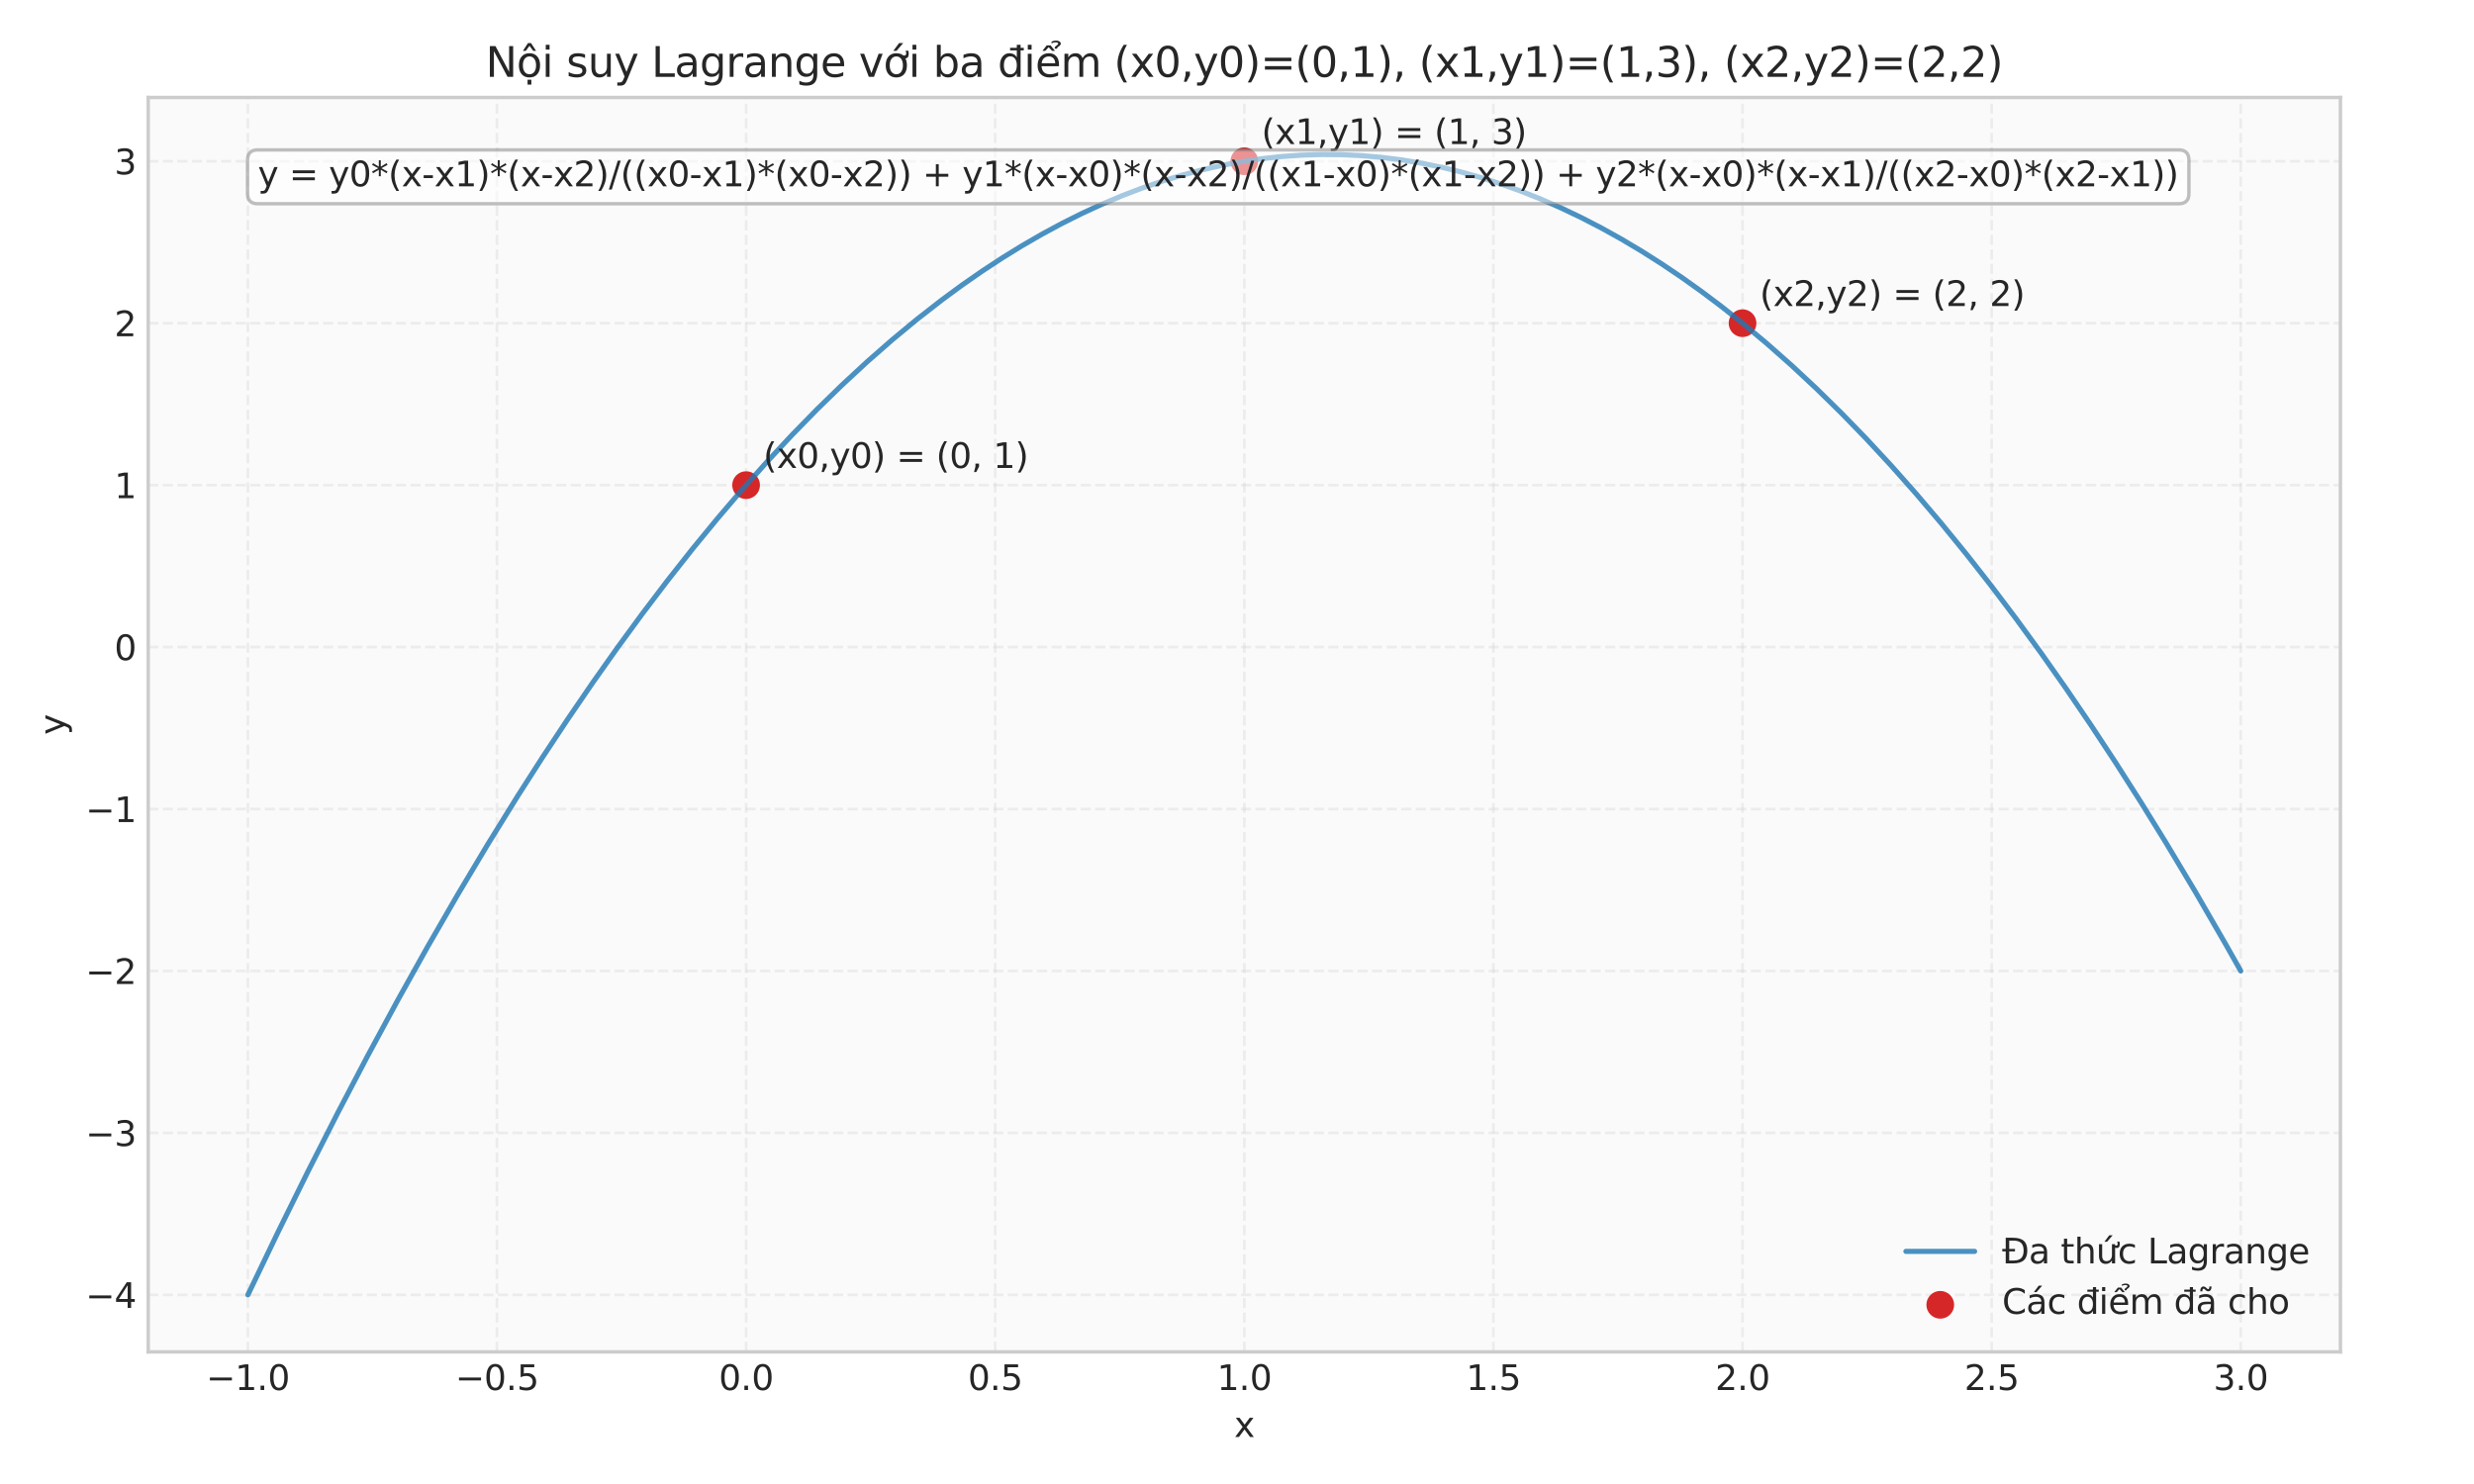 <?xml version="1.0" encoding="utf-8" standalone="no"?>
<!DOCTYPE svg PUBLIC "-//W3C//DTD SVG 1.1//EN"
  "http://www.w3.org/Graphics/SVG/1.1/DTD/svg11.dtd">
<svg xmlns:xlink="http://www.w3.org/1999/xlink" width="720pt" height="432pt" viewBox="0 0 720 432" xmlns="http://www.w3.org/2000/svg" version="1.1">
 <defs>
  <style type="text/css">*{stroke-linejoin: round; stroke-linecap: butt}</style>
 </defs>
 <g id="figure_1">
  <g id="patch_1">
   <path d="M 0 432 
L 720 432 
L 720 0 
L 0 0 
z
" style="fill: #ffffff"/>
  </g>
  <g id="axes_1">
   <g id="patch_2">
    <path d="M 43.14 393.54 
L 681.12 393.54 
L 681.12 28.376 
L 43.14 28.376 
z
" style="fill: #fafafa"/>
   </g>
   <g id="matplotlib.axis_1">
    <g id="xtick_1">
     <g id="line2d_1">
      <path d="M 72.139 393.54 
L 72.139 28.376 
" clip-path="url(#pfdfc0a6f27)" style="fill: none; stroke-dasharray: 2.96,1.28; stroke-dashoffset: 0; stroke: #cccccc; stroke-opacity: 0.3; stroke-width: 0.8"/>
     </g>
     <g id="line2d_2"/>
     <g id="text_1">
      <!-- −1.0 -->
      <g style="fill: #262626" transform="translate(59.998 404.638) scale(0.1 -0.1)">
       <defs>
        <path id="DejaVuSans-2212" d="M 678 2272 
L 4684 2272 
L 4684 1741 
L 678 1741 
L 678 2272 
z
" transform="scale(0.016)"/>
        <path id="DejaVuSans-31" d="M 794 531 
L 1825 531 
L 1825 4091 
L 703 3866 
L 703 4441 
L 1819 4666 
L 2450 4666 
L 2450 531 
L 3481 531 
L 3481 0 
L 794 0 
L 794 531 
z
" transform="scale(0.016)"/>
        <path id="DejaVuSans-2e" d="M 684 794 
L 1344 794 
L 1344 0 
L 684 0 
L 684 794 
z
" transform="scale(0.016)"/>
        <path id="DejaVuSans-30" d="M 2034 4250 
Q 1547 4250 1301 3770 
Q 1056 3291 1056 2328 
Q 1056 1369 1301 889 
Q 1547 409 2034 409 
Q 2525 409 2770 889 
Q 3016 1369 3016 2328 
Q 3016 3291 2770 3770 
Q 2525 4250 2034 4250 
z
M 2034 4750 
Q 2819 4750 3233 4129 
Q 3647 3509 3647 2328 
Q 3647 1150 3233 529 
Q 2819 -91 2034 -91 
Q 1250 -91 836 529 
Q 422 1150 422 2328 
Q 422 3509 836 4129 
Q 1250 4750 2034 4750 
z
" transform="scale(0.016)"/>
       </defs>
       <use xlink:href="#DejaVuSans-2212"/>
       <use xlink:href="#DejaVuSans-31" transform="translate(83.789 0)"/>
       <use xlink:href="#DejaVuSans-2e" transform="translate(147.412 0)"/>
       <use xlink:href="#DejaVuSans-30" transform="translate(179.199 0)"/>
      </g>
     </g>
    </g>
    <g id="xtick_2">
     <g id="line2d_3">
      <path d="M 144.637 393.54 
L 144.637 28.376 
" clip-path="url(#pfdfc0a6f27)" style="fill: none; stroke-dasharray: 2.96,1.28; stroke-dashoffset: 0; stroke: #cccccc; stroke-opacity: 0.3; stroke-width: 0.8"/>
     </g>
     <g id="line2d_4"/>
     <g id="text_2">
      <!-- −0.5 -->
      <g style="fill: #262626" transform="translate(132.495 404.638) scale(0.1 -0.1)">
       <defs>
        <path id="DejaVuSans-35" d="M 691 4666 
L 3169 4666 
L 3169 4134 
L 1269 4134 
L 1269 2991 
Q 1406 3038 1543 3061 
Q 1681 3084 1819 3084 
Q 2600 3084 3056 2656 
Q 3513 2228 3513 1497 
Q 3513 744 3044 326 
Q 2575 -91 1722 -91 
Q 1428 -91 1123 -41 
Q 819 9 494 109 
L 494 744 
Q 775 591 1075 516 
Q 1375 441 1709 441 
Q 2250 441 2565 725 
Q 2881 1009 2881 1497 
Q 2881 1984 2565 2268 
Q 2250 2553 1709 2553 
Q 1456 2553 1204 2497 
Q 953 2441 691 2322 
L 691 4666 
z
" transform="scale(0.016)"/>
       </defs>
       <use xlink:href="#DejaVuSans-2212"/>
       <use xlink:href="#DejaVuSans-30" transform="translate(83.789 0)"/>
       <use xlink:href="#DejaVuSans-2e" transform="translate(147.412 0)"/>
       <use xlink:href="#DejaVuSans-35" transform="translate(179.199 0)"/>
      </g>
     </g>
    </g>
    <g id="xtick_3">
     <g id="line2d_5">
      <path d="M 217.135 393.54 
L 217.135 28.376 
" clip-path="url(#pfdfc0a6f27)" style="fill: none; stroke-dasharray: 2.96,1.28; stroke-dashoffset: 0; stroke: #cccccc; stroke-opacity: 0.3; stroke-width: 0.8"/>
     </g>
     <g id="line2d_6"/>
     <g id="text_3">
      <!-- 0.0 -->
      <g style="fill: #262626" transform="translate(209.183 404.638) scale(0.1 -0.1)">
       <use xlink:href="#DejaVuSans-30"/>
       <use xlink:href="#DejaVuSans-2e" transform="translate(63.623 0)"/>
       <use xlink:href="#DejaVuSans-30" transform="translate(95.41 0)"/>
      </g>
     </g>
    </g>
    <g id="xtick_4">
     <g id="line2d_7">
      <path d="M 289.632 393.54 
L 289.632 28.376 
" clip-path="url(#pfdfc0a6f27)" style="fill: none; stroke-dasharray: 2.96,1.28; stroke-dashoffset: 0; stroke: #cccccc; stroke-opacity: 0.3; stroke-width: 0.8"/>
     </g>
     <g id="line2d_8"/>
     <g id="text_4">
      <!-- 0.5 -->
      <g style="fill: #262626" transform="translate(281.681 404.638) scale(0.1 -0.1)">
       <use xlink:href="#DejaVuSans-30"/>
       <use xlink:href="#DejaVuSans-2e" transform="translate(63.623 0)"/>
       <use xlink:href="#DejaVuSans-35" transform="translate(95.41 0)"/>
      </g>
     </g>
    </g>
    <g id="xtick_5">
     <g id="line2d_9">
      <path d="M 362.13 393.54 
L 362.13 28.376 
" clip-path="url(#pfdfc0a6f27)" style="fill: none; stroke-dasharray: 2.96,1.28; stroke-dashoffset: 0; stroke: #cccccc; stroke-opacity: 0.3; stroke-width: 0.8"/>
     </g>
     <g id="line2d_10"/>
     <g id="text_5">
      <!-- 1.0 -->
      <g style="fill: #262626" transform="translate(354.178 404.638) scale(0.1 -0.1)">
       <use xlink:href="#DejaVuSans-31"/>
       <use xlink:href="#DejaVuSans-2e" transform="translate(63.623 0)"/>
       <use xlink:href="#DejaVuSans-30" transform="translate(95.41 0)"/>
      </g>
     </g>
    </g>
    <g id="xtick_6">
     <g id="line2d_11">
      <path d="M 434.628 393.54 
L 434.628 28.376 
" clip-path="url(#pfdfc0a6f27)" style="fill: none; stroke-dasharray: 2.96,1.28; stroke-dashoffset: 0; stroke: #cccccc; stroke-opacity: 0.3; stroke-width: 0.8"/>
     </g>
     <g id="line2d_12"/>
     <g id="text_6">
      <!-- 1.5 -->
      <g style="fill: #262626" transform="translate(426.676 404.638) scale(0.1 -0.1)">
       <use xlink:href="#DejaVuSans-31"/>
       <use xlink:href="#DejaVuSans-2e" transform="translate(63.623 0)"/>
       <use xlink:href="#DejaVuSans-35" transform="translate(95.41 0)"/>
      </g>
     </g>
    </g>
    <g id="xtick_7">
     <g id="line2d_13">
      <path d="M 507.125 393.54 
L 507.125 28.376 
" clip-path="url(#pfdfc0a6f27)" style="fill: none; stroke-dasharray: 2.96,1.28; stroke-dashoffset: 0; stroke: #cccccc; stroke-opacity: 0.3; stroke-width: 0.8"/>
     </g>
     <g id="line2d_14"/>
     <g id="text_7">
      <!-- 2.0 -->
      <g style="fill: #262626" transform="translate(499.174 404.638) scale(0.1 -0.1)">
       <defs>
        <path id="DejaVuSans-32" d="M 1228 531 
L 3431 531 
L 3431 0 
L 469 0 
L 469 531 
Q 828 903 1448 1529 
Q 2069 2156 2228 2338 
Q 2531 2678 2651 2914 
Q 2772 3150 2772 3378 
Q 2772 3750 2511 3984 
Q 2250 4219 1831 4219 
Q 1534 4219 1204 4116 
Q 875 4013 500 3803 
L 500 4441 
Q 881 4594 1212 4672 
Q 1544 4750 1819 4750 
Q 2544 4750 2975 4387 
Q 3406 4025 3406 3419 
Q 3406 3131 3298 2873 
Q 3191 2616 2906 2266 
Q 2828 2175 2409 1742 
Q 1991 1309 1228 531 
z
" transform="scale(0.016)"/>
       </defs>
       <use xlink:href="#DejaVuSans-32"/>
       <use xlink:href="#DejaVuSans-2e" transform="translate(63.623 0)"/>
       <use xlink:href="#DejaVuSans-30" transform="translate(95.41 0)"/>
      </g>
     </g>
    </g>
    <g id="xtick_8">
     <g id="line2d_15">
      <path d="M 579.623 393.54 
L 579.623 28.376 
" clip-path="url(#pfdfc0a6f27)" style="fill: none; stroke-dasharray: 2.96,1.28; stroke-dashoffset: 0; stroke: #cccccc; stroke-opacity: 0.3; stroke-width: 0.8"/>
     </g>
     <g id="line2d_16"/>
     <g id="text_8">
      <!-- 2.5 -->
      <g style="fill: #262626" transform="translate(571.672 404.638) scale(0.1 -0.1)">
       <use xlink:href="#DejaVuSans-32"/>
       <use xlink:href="#DejaVuSans-2e" transform="translate(63.623 0)"/>
       <use xlink:href="#DejaVuSans-35" transform="translate(95.41 0)"/>
      </g>
     </g>
    </g>
    <g id="xtick_9">
     <g id="line2d_17">
      <path d="M 652.121 393.54 
L 652.121 28.376 
" clip-path="url(#pfdfc0a6f27)" style="fill: none; stroke-dasharray: 2.96,1.28; stroke-dashoffset: 0; stroke: #cccccc; stroke-opacity: 0.3; stroke-width: 0.8"/>
     </g>
     <g id="line2d_18"/>
     <g id="text_9">
      <!-- 3.0 -->
      <g style="fill: #262626" transform="translate(644.169 404.638) scale(0.1 -0.1)">
       <defs>
        <path id="DejaVuSans-33" d="M 2597 2516 
Q 3050 2419 3304 2112 
Q 3559 1806 3559 1356 
Q 3559 666 3084 287 
Q 2609 -91 1734 -91 
Q 1441 -91 1130 -33 
Q 819 25 488 141 
L 488 750 
Q 750 597 1062 519 
Q 1375 441 1716 441 
Q 2309 441 2620 675 
Q 2931 909 2931 1356 
Q 2931 1769 2642 2001 
Q 2353 2234 1838 2234 
L 1294 2234 
L 1294 2753 
L 1863 2753 
Q 2328 2753 2575 2939 
Q 2822 3125 2822 3475 
Q 2822 3834 2567 4026 
Q 2313 4219 1838 4219 
Q 1578 4219 1281 4162 
Q 984 4106 628 3988 
L 628 4550 
Q 988 4650 1302 4700 
Q 1616 4750 1894 4750 
Q 2613 4750 3031 4423 
Q 3450 4097 3450 3541 
Q 3450 3153 3228 2886 
Q 3006 2619 2597 2516 
z
" transform="scale(0.016)"/>
       </defs>
       <use xlink:href="#DejaVuSans-33"/>
       <use xlink:href="#DejaVuSans-2e" transform="translate(63.623 0)"/>
       <use xlink:href="#DejaVuSans-30" transform="translate(95.41 0)"/>
      </g>
     </g>
    </g>
    <g id="text_10">
     <!-- x -->
     <g style="fill: #262626" transform="translate(359.171 418.317) scale(0.1 -0.1)">
      <defs>
       <path id="DejaVuSans-78" d="M 3513 3500 
L 2247 1797 
L 3578 0 
L 2900 0 
L 1881 1375 
L 863 0 
L 184 0 
L 1544 1831 
L 300 3500 
L 978 3500 
L 1906 2253 
L 2834 3500 
L 3513 3500 
z
" transform="scale(0.016)"/>
      </defs>
      <use xlink:href="#DejaVuSans-78"/>
     </g>
    </g>
   </g>
   <g id="matplotlib.axis_2">
    <g id="ytick_1">
     <g id="line2d_19">
      <path d="M 43.14 376.942 
L 681.12 376.942 
" clip-path="url(#pfdfc0a6f27)" style="fill: none; stroke-dasharray: 2.96,1.28; stroke-dashoffset: 0; stroke: #cccccc; stroke-opacity: 0.3; stroke-width: 0.8"/>
     </g>
     <g id="line2d_20"/>
     <g id="text_11">
      <!-- −4 -->
      <g style="fill: #262626" transform="translate(24.898 380.741) scale(0.1 -0.1)">
       <defs>
        <path id="DejaVuSans-34" d="M 2419 4116 
L 825 1625 
L 2419 1625 
L 2419 4116 
z
M 2253 4666 
L 3047 4666 
L 3047 1625 
L 3713 1625 
L 3713 1100 
L 3047 1100 
L 3047 0 
L 2419 0 
L 2419 1100 
L 313 1100 
L 313 1709 
L 2253 4666 
z
" transform="scale(0.016)"/>
       </defs>
       <use xlink:href="#DejaVuSans-2212"/>
       <use xlink:href="#DejaVuSans-34" transform="translate(83.789 0)"/>
      </g>
     </g>
    </g>
    <g id="ytick_2">
     <g id="line2d_21">
      <path d="M 43.14 329.798 
L 681.12 329.798 
" clip-path="url(#pfdfc0a6f27)" style="fill: none; stroke-dasharray: 2.96,1.28; stroke-dashoffset: 0; stroke: #cccccc; stroke-opacity: 0.3; stroke-width: 0.8"/>
     </g>
     <g id="line2d_22"/>
     <g id="text_12">
      <!-- −3 -->
      <g style="fill: #262626" transform="translate(24.898 333.598) scale(0.1 -0.1)">
       <use xlink:href="#DejaVuSans-2212"/>
       <use xlink:href="#DejaVuSans-33" transform="translate(83.789 0)"/>
      </g>
     </g>
    </g>
    <g id="ytick_3">
     <g id="line2d_23">
      <path d="M 43.14 282.655 
L 681.12 282.655 
" clip-path="url(#pfdfc0a6f27)" style="fill: none; stroke-dasharray: 2.96,1.28; stroke-dashoffset: 0; stroke: #cccccc; stroke-opacity: 0.3; stroke-width: 0.8"/>
     </g>
     <g id="line2d_24"/>
     <g id="text_13">
      <!-- −2 -->
      <g style="fill: #262626" transform="translate(24.898 286.454) scale(0.1 -0.1)">
       <use xlink:href="#DejaVuSans-2212"/>
       <use xlink:href="#DejaVuSans-32" transform="translate(83.789 0)"/>
      </g>
     </g>
    </g>
    <g id="ytick_4">
     <g id="line2d_25">
      <path d="M 43.14 235.512 
L 681.12 235.512 
" clip-path="url(#pfdfc0a6f27)" style="fill: none; stroke-dasharray: 2.96,1.28; stroke-dashoffset: 0; stroke: #cccccc; stroke-opacity: 0.3; stroke-width: 0.8"/>
     </g>
     <g id="line2d_26"/>
     <g id="text_14">
      <!-- −1 -->
      <g style="fill: #262626" transform="translate(24.898 239.311) scale(0.1 -0.1)">
       <use xlink:href="#DejaVuSans-2212"/>
       <use xlink:href="#DejaVuSans-31" transform="translate(83.789 0)"/>
      </g>
     </g>
    </g>
    <g id="ytick_5">
     <g id="line2d_27">
      <path d="M 43.14 188.369 
L 681.12 188.369 
" clip-path="url(#pfdfc0a6f27)" style="fill: none; stroke-dasharray: 2.96,1.28; stroke-dashoffset: 0; stroke: #cccccc; stroke-opacity: 0.3; stroke-width: 0.8"/>
     </g>
     <g id="line2d_28"/>
     <g id="text_15">
      <!-- 0 -->
      <g style="fill: #262626" transform="translate(33.278 192.168) scale(0.1 -0.1)">
       <use xlink:href="#DejaVuSans-30"/>
      </g>
     </g>
    </g>
    <g id="ytick_6">
     <g id="line2d_29">
      <path d="M 43.14 141.225 
L 681.12 141.225 
" clip-path="url(#pfdfc0a6f27)" style="fill: none; stroke-dasharray: 2.96,1.28; stroke-dashoffset: 0; stroke: #cccccc; stroke-opacity: 0.3; stroke-width: 0.8"/>
     </g>
     <g id="line2d_30"/>
     <g id="text_16">
      <!-- 1 -->
      <g style="fill: #262626" transform="translate(33.278 145.025) scale(0.1 -0.1)">
       <use xlink:href="#DejaVuSans-31"/>
      </g>
     </g>
    </g>
    <g id="ytick_7">
     <g id="line2d_31">
      <path d="M 43.14 94.082 
L 681.12 94.082 
" clip-path="url(#pfdfc0a6f27)" style="fill: none; stroke-dasharray: 2.96,1.28; stroke-dashoffset: 0; stroke: #cccccc; stroke-opacity: 0.3; stroke-width: 0.8"/>
     </g>
     <g id="line2d_32"/>
     <g id="text_17">
      <!-- 2 -->
      <g style="fill: #262626" transform="translate(33.278 97.881) scale(0.1 -0.1)">
       <use xlink:href="#DejaVuSans-32"/>
      </g>
     </g>
    </g>
    <g id="ytick_8">
     <g id="line2d_33">
      <path d="M 43.14 46.939 
L 681.12 46.939 
" clip-path="url(#pfdfc0a6f27)" style="fill: none; stroke-dasharray: 2.96,1.28; stroke-dashoffset: 0; stroke: #cccccc; stroke-opacity: 0.3; stroke-width: 0.8"/>
     </g>
     <g id="line2d_34"/>
     <g id="text_18">
      <!-- 3 -->
      <g style="fill: #262626" transform="translate(33.278 50.738) scale(0.1 -0.1)">
       <use xlink:href="#DejaVuSans-33"/>
      </g>
     </g>
    </g>
    <g id="text_19">
     <!-- y -->
     <g style="fill: #262626" transform="translate(18.818 213.917) rotate(-90) scale(0.1 -0.1)">
      <defs>
       <path id="DejaVuSans-79" d="M 2059 -325 
Q 1816 -950 1584 -1140 
Q 1353 -1331 966 -1331 
L 506 -1331 
L 506 -850 
L 844 -850 
Q 1081 -850 1212 -737 
Q 1344 -625 1503 -206 
L 1606 56 
L 191 3500 
L 800 3500 
L 1894 763 
L 2988 3500 
L 3597 3500 
L 2059 -325 
z
" transform="scale(0.016)"/>
      </defs>
      <use xlink:href="#DejaVuSans-79"/>
     </g>
    </g>
   </g>
   <g id="PathCollection_1">
    <defs>
     <path id="m0ec18f8d3c" d="M 0 3.536 
C 0.938 3.536 1.837 3.163 2.5 2.5 
C 3.163 1.837 3.536 0.938 3.536 0 
C 3.536 -0.938 3.163 -1.837 2.5 -2.5 
C 1.837 -3.163 0.938 -3.536 0 -3.536 
C -0.938 -3.536 -1.837 -3.163 -2.5 -2.5 
C -3.163 -1.837 -3.536 -0.938 -3.536 0 
C -3.536 0.938 -3.163 1.837 -2.5 2.5 
C -1.837 3.163 -0.938 3.536 0 3.536 
z
" style="stroke: #d62728"/>
    </defs>
    <g clip-path="url(#pfdfc0a6f27)">
     <use xlink:href="#m0ec18f8d3c" x="217.135" y="141.225" style="fill: #d62728; stroke: #d62728"/>
     <use xlink:href="#m0ec18f8d3c" x="362.13" y="46.939" style="fill: #d62728; stroke: #d62728"/>
     <use xlink:href="#m0ec18f8d3c" x="507.125" y="94.082" style="fill: #d62728; stroke: #d62728"/>
    </g>
   </g>
   <g id="line2d_35">
    <path d="M 72.139 376.942 
L 80.861 358.766 
L 89.582 341.101 
L 98.304 323.948 
L 107.025 307.307 
L 115.747 291.178 
L 124.468 275.561 
L 133.19 260.455 
L 141.911 245.861 
L 150.633 231.778 
L 157.901 220.434 
L 165.169 209.444 
L 172.437 198.811 
L 179.705 188.532 
L 186.973 178.609 
L 194.241 169.041 
L 201.508 159.829 
L 208.776 150.972 
L 216.044 142.47 
L 223.312 134.324 
L 230.58 126.533 
L 237.848 119.097 
L 245.116 112.017 
L 252.384 105.292 
L 259.652 98.922 
L 266.92 92.908 
L 274.188 87.249 
L 280.002 82.977 
L 285.817 78.934 
L 291.631 75.117 
L 297.445 71.528 
L 303.26 68.166 
L 309.074 65.032 
L 314.888 62.126 
L 320.703 59.446 
L 326.517 56.994 
L 332.331 54.77 
L 338.146 52.773 
L 343.96 51.003 
L 349.774 49.461 
L 355.589 48.146 
L 361.403 47.059 
L 367.218 46.199 
L 373.032 45.566 
L 378.846 45.161 
L 384.661 44.983 
L 390.475 45.033 
L 396.289 45.31 
L 402.104 45.815 
L 407.918 46.547 
L 413.732 47.506 
L 419.547 48.693 
L 425.361 50.108 
L 431.175 51.749 
L 436.99 53.618 
L 442.804 55.715 
L 448.619 58.039 
L 454.433 60.59 
L 460.247 63.369 
L 466.062 66.375 
L 471.876 69.609 
L 477.69 73.07 
L 483.505 76.759 
L 489.319 80.675 
L 495.133 84.818 
L 500.948 89.189 
L 506.762 93.787 
L 514.03 99.855 
L 521.298 106.278 
L 528.566 113.056 
L 535.834 120.19 
L 543.102 127.679 
L 550.37 135.523 
L 557.638 143.723 
L 564.906 152.278 
L 572.174 161.188 
L 579.441 170.454 
L 586.709 180.075 
L 593.977 190.051 
L 601.245 200.383 
L 608.513 211.07 
L 615.781 222.113 
L 623.049 233.51 
L 630.317 245.264 
L 639.039 259.836 
L 647.76 274.921 
L 652.121 282.655 
L 652.121 282.655 
" clip-path="url(#pfdfc0a6f27)" style="fill: none; stroke: #1f77b4; stroke-opacity: 0.8; stroke-width: 1.5; stroke-linecap: round"/>
   </g>
   <g id="patch_3">
    <path d="M 43.14 393.54 
L 43.14 28.376 
" style="fill: none; stroke: #cccccc; stroke-linejoin: miter; stroke-linecap: square"/>
   </g>
   <g id="patch_4">
    <path d="M 681.12 393.54 
L 681.12 28.376 
" style="fill: none; stroke: #cccccc; stroke-linejoin: miter; stroke-linecap: square"/>
   </g>
   <g id="patch_5">
    <path d="M 43.14 393.54 
L 681.12 393.54 
" style="fill: none; stroke: #cccccc; stroke-linejoin: miter; stroke-linecap: square"/>
   </g>
   <g id="patch_6">
    <path d="M 43.14 28.376 
L 681.12 28.376 
" style="fill: none; stroke: #cccccc; stroke-linejoin: miter; stroke-linecap: square"/>
   </g>
   <g id="text_20">
    <!-- (x0,y0) = (0, 1) -->
    <g style="fill: #262626" transform="translate(222.135 136.225) scale(0.1 -0.1)">
     <defs>
      <path id="DejaVuSans-28" d="M 1984 4856 
Q 1566 4138 1362 3434 
Q 1159 2731 1159 2009 
Q 1159 1288 1364 580 
Q 1569 -128 1984 -844 
L 1484 -844 
Q 1016 -109 783 600 
Q 550 1309 550 2009 
Q 550 2706 781 3412 
Q 1013 4119 1484 4856 
L 1984 4856 
z
" transform="scale(0.016)"/>
      <path id="DejaVuSans-2c" d="M 750 794 
L 1409 794 
L 1409 256 
L 897 -744 
L 494 -744 
L 750 256 
L 750 794 
z
" transform="scale(0.016)"/>
      <path id="DejaVuSans-29" d="M 513 4856 
L 1013 4856 
Q 1481 4119 1714 3412 
Q 1947 2706 1947 2009 
Q 1947 1309 1714 600 
Q 1481 -109 1013 -844 
L 513 -844 
Q 928 -128 1133 580 
Q 1338 1288 1338 2009 
Q 1338 2731 1133 3434 
Q 928 4138 513 4856 
z
" transform="scale(0.016)"/>
      <path id="DejaVuSans-20" transform="scale(0.016)"/>
      <path id="DejaVuSans-3d" d="M 678 2906 
L 4684 2906 
L 4684 2381 
L 678 2381 
L 678 2906 
z
M 678 1631 
L 4684 1631 
L 4684 1100 
L 678 1100 
L 678 1631 
z
" transform="scale(0.016)"/>
     </defs>
     <use xlink:href="#DejaVuSans-28"/>
     <use xlink:href="#DejaVuSans-78" transform="translate(39.014 0)"/>
     <use xlink:href="#DejaVuSans-30" transform="translate(98.193 0)"/>
     <use xlink:href="#DejaVuSans-2c" transform="translate(161.816 0)"/>
     <use xlink:href="#DejaVuSans-79" transform="translate(193.604 0)"/>
     <use xlink:href="#DejaVuSans-30" transform="translate(252.783 0)"/>
     <use xlink:href="#DejaVuSans-29" transform="translate(316.406 0)"/>
     <use xlink:href="#DejaVuSans-20" transform="translate(355.42 0)"/>
     <use xlink:href="#DejaVuSans-3d" transform="translate(387.207 0)"/>
     <use xlink:href="#DejaVuSans-20" transform="translate(470.996 0)"/>
     <use xlink:href="#DejaVuSans-28" transform="translate(502.783 0)"/>
     <use xlink:href="#DejaVuSans-30" transform="translate(541.797 0)"/>
     <use xlink:href="#DejaVuSans-2c" transform="translate(605.42 0)"/>
     <use xlink:href="#DejaVuSans-20" transform="translate(637.207 0)"/>
     <use xlink:href="#DejaVuSans-31" transform="translate(668.994 0)"/>
     <use xlink:href="#DejaVuSans-29" transform="translate(732.617 0)"/>
    </g>
   </g>
   <g id="text_21">
    <!-- (x1,y1) = (1, 3) -->
    <g style="fill: #262626" transform="translate(367.13 41.939) scale(0.1 -0.1)">
     <use xlink:href="#DejaVuSans-28"/>
     <use xlink:href="#DejaVuSans-78" transform="translate(39.014 0)"/>
     <use xlink:href="#DejaVuSans-31" transform="translate(98.193 0)"/>
     <use xlink:href="#DejaVuSans-2c" transform="translate(161.816 0)"/>
     <use xlink:href="#DejaVuSans-79" transform="translate(193.604 0)"/>
     <use xlink:href="#DejaVuSans-31" transform="translate(252.783 0)"/>
     <use xlink:href="#DejaVuSans-29" transform="translate(316.406 0)"/>
     <use xlink:href="#DejaVuSans-20" transform="translate(355.42 0)"/>
     <use xlink:href="#DejaVuSans-3d" transform="translate(387.207 0)"/>
     <use xlink:href="#DejaVuSans-20" transform="translate(470.996 0)"/>
     <use xlink:href="#DejaVuSans-28" transform="translate(502.783 0)"/>
     <use xlink:href="#DejaVuSans-31" transform="translate(541.797 0)"/>
     <use xlink:href="#DejaVuSans-2c" transform="translate(605.42 0)"/>
     <use xlink:href="#DejaVuSans-20" transform="translate(637.207 0)"/>
     <use xlink:href="#DejaVuSans-33" transform="translate(668.994 0)"/>
     <use xlink:href="#DejaVuSans-29" transform="translate(732.617 0)"/>
    </g>
   </g>
   <g id="text_22">
    <!-- (x2,y2) = (2, 2) -->
    <g style="fill: #262626" transform="translate(512.125 89.082) scale(0.1 -0.1)">
     <use xlink:href="#DejaVuSans-28"/>
     <use xlink:href="#DejaVuSans-78" transform="translate(39.014 0)"/>
     <use xlink:href="#DejaVuSans-32" transform="translate(98.193 0)"/>
     <use xlink:href="#DejaVuSans-2c" transform="translate(161.816 0)"/>
     <use xlink:href="#DejaVuSans-79" transform="translate(193.604 0)"/>
     <use xlink:href="#DejaVuSans-32" transform="translate(252.783 0)"/>
     <use xlink:href="#DejaVuSans-29" transform="translate(316.406 0)"/>
     <use xlink:href="#DejaVuSans-20" transform="translate(355.42 0)"/>
     <use xlink:href="#DejaVuSans-3d" transform="translate(387.207 0)"/>
     <use xlink:href="#DejaVuSans-20" transform="translate(470.996 0)"/>
     <use xlink:href="#DejaVuSans-28" transform="translate(502.783 0)"/>
     <use xlink:href="#DejaVuSans-32" transform="translate(541.797 0)"/>
     <use xlink:href="#DejaVuSans-2c" transform="translate(605.42 0)"/>
     <use xlink:href="#DejaVuSans-20" transform="translate(637.207 0)"/>
     <use xlink:href="#DejaVuSans-32" transform="translate(668.994 0)"/>
     <use xlink:href="#DejaVuSans-29" transform="translate(732.617 0)"/>
    </g>
   </g>
   <g id="text_23">
    <g id="patch_7">
     <path d="M 75.039 59.313 
L 634.031 59.313 
Q 637.031 59.313 637.031 56.313 
L 637.031 46.634 
Q 637.031 43.634 634.031 43.634 
L 75.039 43.634 
Q 72.039 43.634 72.039 46.634 
L 72.039 56.313 
Q 72.039 59.313 75.039 59.313 
z
" style="fill: #ffffff; opacity: 0.5; stroke: #808080; stroke-linejoin: miter"/>
    </g>
    <!-- y = y0*(x-x1)*(x-x2)/((x0-x1)*(x0-x2)) + y1*(x-x0)*(x-x2)/((x1-x0)*(x1-x2)) + y2*(x-x0)*(x-x1)/((x2-x0)*(x2-x1)) -->
    <g style="fill: #262626" transform="translate(75.039 54.233) scale(0.1 -0.1)">
     <defs>
      <path id="DejaVuSans-2a" d="M 3009 3897 
L 1888 3291 
L 3009 2681 
L 2828 2375 
L 1778 3009 
L 1778 1831 
L 1422 1831 
L 1422 3009 
L 372 2375 
L 191 2681 
L 1313 3291 
L 191 3897 
L 372 4206 
L 1422 3572 
L 1422 4750 
L 1778 4750 
L 1778 3572 
L 2828 4206 
L 3009 3897 
z
" transform="scale(0.016)"/>
      <path id="DejaVuSans-2d" d="M 313 2009 
L 1997 2009 
L 1997 1497 
L 313 1497 
L 313 2009 
z
" transform="scale(0.016)"/>
      <path id="DejaVuSans-2f" d="M 1625 4666 
L 2156 4666 
L 531 -594 
L 0 -594 
L 1625 4666 
z
" transform="scale(0.016)"/>
      <path id="DejaVuSans-2b" d="M 2944 4013 
L 2944 2272 
L 4684 2272 
L 4684 1741 
L 2944 1741 
L 2944 0 
L 2419 0 
L 2419 1741 
L 678 1741 
L 678 2272 
L 2419 2272 
L 2419 4013 
L 2944 4013 
z
" transform="scale(0.016)"/>
     </defs>
     <use xlink:href="#DejaVuSans-79"/>
     <use xlink:href="#DejaVuSans-20" transform="translate(59.18 0)"/>
     <use xlink:href="#DejaVuSans-3d" transform="translate(90.967 0)"/>
     <use xlink:href="#DejaVuSans-20" transform="translate(174.756 0)"/>
     <use xlink:href="#DejaVuSans-79" transform="translate(206.543 0)"/>
     <use xlink:href="#DejaVuSans-30" transform="translate(265.723 0)"/>
     <use xlink:href="#DejaVuSans-2a" transform="translate(329.346 0)"/>
     <use xlink:href="#DejaVuSans-28" transform="translate(379.346 0)"/>
     <use xlink:href="#DejaVuSans-78" transform="translate(418.359 0)"/>
     <use xlink:href="#DejaVuSans-2d" transform="translate(477.539 0)"/>
     <use xlink:href="#DejaVuSans-78" transform="translate(513.623 0)"/>
     <use xlink:href="#DejaVuSans-31" transform="translate(572.803 0)"/>
     <use xlink:href="#DejaVuSans-29" transform="translate(636.426 0)"/>
     <use xlink:href="#DejaVuSans-2a" transform="translate(675.439 0)"/>
     <use xlink:href="#DejaVuSans-28" transform="translate(725.439 0)"/>
     <use xlink:href="#DejaVuSans-78" transform="translate(764.453 0)"/>
     <use xlink:href="#DejaVuSans-2d" transform="translate(823.633 0)"/>
     <use xlink:href="#DejaVuSans-78" transform="translate(859.717 0)"/>
     <use xlink:href="#DejaVuSans-32" transform="translate(918.896 0)"/>
     <use xlink:href="#DejaVuSans-29" transform="translate(982.52 0)"/>
     <use xlink:href="#DejaVuSans-2f" transform="translate(1021.533 0)"/>
     <use xlink:href="#DejaVuSans-28" transform="translate(1055.225 0)"/>
     <use xlink:href="#DejaVuSans-28" transform="translate(1094.238 0)"/>
     <use xlink:href="#DejaVuSans-78" transform="translate(1133.252 0)"/>
     <use xlink:href="#DejaVuSans-30" transform="translate(1192.432 0)"/>
     <use xlink:href="#DejaVuSans-2d" transform="translate(1256.055 0)"/>
     <use xlink:href="#DejaVuSans-78" transform="translate(1292.139 0)"/>
     <use xlink:href="#DejaVuSans-31" transform="translate(1351.318 0)"/>
     <use xlink:href="#DejaVuSans-29" transform="translate(1414.941 0)"/>
     <use xlink:href="#DejaVuSans-2a" transform="translate(1453.955 0)"/>
     <use xlink:href="#DejaVuSans-28" transform="translate(1503.955 0)"/>
     <use xlink:href="#DejaVuSans-78" transform="translate(1542.969 0)"/>
     <use xlink:href="#DejaVuSans-30" transform="translate(1602.148 0)"/>
     <use xlink:href="#DejaVuSans-2d" transform="translate(1665.771 0)"/>
     <use xlink:href="#DejaVuSans-78" transform="translate(1701.855 0)"/>
     <use xlink:href="#DejaVuSans-32" transform="translate(1761.035 0)"/>
     <use xlink:href="#DejaVuSans-29" transform="translate(1824.658 0)"/>
     <use xlink:href="#DejaVuSans-29" transform="translate(1863.672 0)"/>
     <use xlink:href="#DejaVuSans-20" transform="translate(1902.686 0)"/>
     <use xlink:href="#DejaVuSans-2b" transform="translate(1934.473 0)"/>
     <use xlink:href="#DejaVuSans-20" transform="translate(2018.262 0)"/>
     <use xlink:href="#DejaVuSans-79" transform="translate(2050.049 0)"/>
     <use xlink:href="#DejaVuSans-31" transform="translate(2109.229 0)"/>
     <use xlink:href="#DejaVuSans-2a" transform="translate(2172.852 0)"/>
     <use xlink:href="#DejaVuSans-28" transform="translate(2222.852 0)"/>
     <use xlink:href="#DejaVuSans-78" transform="translate(2261.865 0)"/>
     <use xlink:href="#DejaVuSans-2d" transform="translate(2321.045 0)"/>
     <use xlink:href="#DejaVuSans-78" transform="translate(2357.129 0)"/>
     <use xlink:href="#DejaVuSans-30" transform="translate(2416.309 0)"/>
     <use xlink:href="#DejaVuSans-29" transform="translate(2479.932 0)"/>
     <use xlink:href="#DejaVuSans-2a" transform="translate(2518.945 0)"/>
     <use xlink:href="#DejaVuSans-28" transform="translate(2568.945 0)"/>
     <use xlink:href="#DejaVuSans-78" transform="translate(2607.959 0)"/>
     <use xlink:href="#DejaVuSans-2d" transform="translate(2667.139 0)"/>
     <use xlink:href="#DejaVuSans-78" transform="translate(2703.223 0)"/>
     <use xlink:href="#DejaVuSans-32" transform="translate(2762.402 0)"/>
     <use xlink:href="#DejaVuSans-29" transform="translate(2826.025 0)"/>
     <use xlink:href="#DejaVuSans-2f" transform="translate(2865.039 0)"/>
     <use xlink:href="#DejaVuSans-28" transform="translate(2898.73 0)"/>
     <use xlink:href="#DejaVuSans-28" transform="translate(2937.744 0)"/>
     <use xlink:href="#DejaVuSans-78" transform="translate(2976.758 0)"/>
     <use xlink:href="#DejaVuSans-31" transform="translate(3035.938 0)"/>
     <use xlink:href="#DejaVuSans-2d" transform="translate(3099.561 0)"/>
     <use xlink:href="#DejaVuSans-78" transform="translate(3135.645 0)"/>
     <use xlink:href="#DejaVuSans-30" transform="translate(3194.824 0)"/>
     <use xlink:href="#DejaVuSans-29" transform="translate(3258.447 0)"/>
     <use xlink:href="#DejaVuSans-2a" transform="translate(3297.461 0)"/>
     <use xlink:href="#DejaVuSans-28" transform="translate(3347.461 0)"/>
     <use xlink:href="#DejaVuSans-78" transform="translate(3386.475 0)"/>
     <use xlink:href="#DejaVuSans-31" transform="translate(3445.654 0)"/>
     <use xlink:href="#DejaVuSans-2d" transform="translate(3509.277 0)"/>
     <use xlink:href="#DejaVuSans-78" transform="translate(3545.361 0)"/>
     <use xlink:href="#DejaVuSans-32" transform="translate(3604.541 0)"/>
     <use xlink:href="#DejaVuSans-29" transform="translate(3668.164 0)"/>
     <use xlink:href="#DejaVuSans-29" transform="translate(3707.178 0)"/>
     <use xlink:href="#DejaVuSans-20" transform="translate(3746.191 0)"/>
     <use xlink:href="#DejaVuSans-2b" transform="translate(3777.979 0)"/>
     <use xlink:href="#DejaVuSans-20" transform="translate(3861.768 0)"/>
     <use xlink:href="#DejaVuSans-79" transform="translate(3893.555 0)"/>
     <use xlink:href="#DejaVuSans-32" transform="translate(3952.734 0)"/>
     <use xlink:href="#DejaVuSans-2a" transform="translate(4016.357 0)"/>
     <use xlink:href="#DejaVuSans-28" transform="translate(4066.357 0)"/>
     <use xlink:href="#DejaVuSans-78" transform="translate(4105.371 0)"/>
     <use xlink:href="#DejaVuSans-2d" transform="translate(4164.551 0)"/>
     <use xlink:href="#DejaVuSans-78" transform="translate(4200.635 0)"/>
     <use xlink:href="#DejaVuSans-30" transform="translate(4259.814 0)"/>
     <use xlink:href="#DejaVuSans-29" transform="translate(4323.438 0)"/>
     <use xlink:href="#DejaVuSans-2a" transform="translate(4362.451 0)"/>
     <use xlink:href="#DejaVuSans-28" transform="translate(4412.451 0)"/>
     <use xlink:href="#DejaVuSans-78" transform="translate(4451.465 0)"/>
     <use xlink:href="#DejaVuSans-2d" transform="translate(4510.645 0)"/>
     <use xlink:href="#DejaVuSans-78" transform="translate(4546.729 0)"/>
     <use xlink:href="#DejaVuSans-31" transform="translate(4605.908 0)"/>
     <use xlink:href="#DejaVuSans-29" transform="translate(4669.531 0)"/>
     <use xlink:href="#DejaVuSans-2f" transform="translate(4708.545 0)"/>
     <use xlink:href="#DejaVuSans-28" transform="translate(4742.236 0)"/>
     <use xlink:href="#DejaVuSans-28" transform="translate(4781.25 0)"/>
     <use xlink:href="#DejaVuSans-78" transform="translate(4820.264 0)"/>
     <use xlink:href="#DejaVuSans-32" transform="translate(4879.443 0)"/>
     <use xlink:href="#DejaVuSans-2d" transform="translate(4943.066 0)"/>
     <use xlink:href="#DejaVuSans-78" transform="translate(4979.15 0)"/>
     <use xlink:href="#DejaVuSans-30" transform="translate(5038.33 0)"/>
     <use xlink:href="#DejaVuSans-29" transform="translate(5101.953 0)"/>
     <use xlink:href="#DejaVuSans-2a" transform="translate(5140.967 0)"/>
     <use xlink:href="#DejaVuSans-28" transform="translate(5190.967 0)"/>
     <use xlink:href="#DejaVuSans-78" transform="translate(5229.98 0)"/>
     <use xlink:href="#DejaVuSans-32" transform="translate(5289.16 0)"/>
     <use xlink:href="#DejaVuSans-2d" transform="translate(5352.783 0)"/>
     <use xlink:href="#DejaVuSans-78" transform="translate(5388.867 0)"/>
     <use xlink:href="#DejaVuSans-31" transform="translate(5448.047 0)"/>
     <use xlink:href="#DejaVuSans-29" transform="translate(5511.67 0)"/>
     <use xlink:href="#DejaVuSans-29" transform="translate(5550.684 0)"/>
    </g>
   </g>
   <g id="text_24">
    <!-- Nội suy Lagrange với ba điểm (x0,y0)=(0,1), (x1,y1)=(1,3), (x2,y2)=(2,2) -->
    <g style="fill: #262626" transform="translate(141.358 22.376) scale(0.12 -0.12)">
     <defs>
      <path id="DejaVuSans-4e" d="M 628 4666 
L 1478 4666 
L 3547 763 
L 3547 4666 
L 4159 4666 
L 4159 0 
L 3309 0 
L 1241 3903 
L 1241 0 
L 628 0 
L 628 4666 
z
" transform="scale(0.016)"/>
      <path id="DejaVuSans-1ed9" d="M 1666 -441 
L 2241 -441 
L 2241 -1172 
L 1666 -1172 
L 1666 -441 
z
M 1959 3097 
Q 1497 3097 1228 2736 
Q 959 2375 959 1747 
Q 959 1119 1226 758 
Q 1494 397 1959 397 
Q 2419 397 2687 759 
Q 2956 1122 2956 1747 
Q 2956 2369 2687 2733 
Q 2419 3097 1959 3097 
z
M 1959 3584 
Q 2709 3584 3137 3096 
Q 3566 2609 3566 1747 
Q 3566 888 3137 398 
Q 2709 -91 1959 -91 
Q 1206 -91 779 398 
Q 353 888 353 1747 
Q 353 2609 779 3096 
Q 1206 3584 1959 3584 
z
M 1666 -441 
L 2241 -441 
L 2241 -1172 
L 1666 -1172 
L 1666 -441 
z
M 1729 5119 
L 2191 5119 
L 2957 3944 
L 2523 3944 
L 1960 4709 
L 1398 3944 
L 963 3944 
L 1729 5119 
z
" transform="scale(0.016)"/>
      <path id="DejaVuSans-69" d="M 603 3500 
L 1178 3500 
L 1178 0 
L 603 0 
L 603 3500 
z
M 603 4863 
L 1178 4863 
L 1178 4134 
L 603 4134 
L 603 4863 
z
" transform="scale(0.016)"/>
      <path id="DejaVuSans-73" d="M 2834 3397 
L 2834 2853 
Q 2591 2978 2328 3040 
Q 2066 3103 1784 3103 
Q 1356 3103 1142 2972 
Q 928 2841 928 2578 
Q 928 2378 1081 2264 
Q 1234 2150 1697 2047 
L 1894 2003 
Q 2506 1872 2764 1633 
Q 3022 1394 3022 966 
Q 3022 478 2636 193 
Q 2250 -91 1575 -91 
Q 1294 -91 989 -36 
Q 684 19 347 128 
L 347 722 
Q 666 556 975 473 
Q 1284 391 1588 391 
Q 1994 391 2212 530 
Q 2431 669 2431 922 
Q 2431 1156 2273 1281 
Q 2116 1406 1581 1522 
L 1381 1569 
Q 847 1681 609 1914 
Q 372 2147 372 2553 
Q 372 3047 722 3315 
Q 1072 3584 1716 3584 
Q 2034 3584 2315 3537 
Q 2597 3491 2834 3397 
z
" transform="scale(0.016)"/>
      <path id="DejaVuSans-75" d="M 544 1381 
L 544 3500 
L 1119 3500 
L 1119 1403 
Q 1119 906 1312 657 
Q 1506 409 1894 409 
Q 2359 409 2629 706 
Q 2900 1003 2900 1516 
L 2900 3500 
L 3475 3500 
L 3475 0 
L 2900 0 
L 2900 538 
Q 2691 219 2414 64 
Q 2138 -91 1772 -91 
Q 1169 -91 856 284 
Q 544 659 544 1381 
z
M 1991 3584 
L 1991 3584 
z
" transform="scale(0.016)"/>
      <path id="DejaVuSans-4c" d="M 628 4666 
L 1259 4666 
L 1259 531 
L 3531 531 
L 3531 0 
L 628 0 
L 628 4666 
z
" transform="scale(0.016)"/>
      <path id="DejaVuSans-61" d="M 2194 1759 
Q 1497 1759 1228 1600 
Q 959 1441 959 1056 
Q 959 750 1161 570 
Q 1363 391 1709 391 
Q 2188 391 2477 730 
Q 2766 1069 2766 1631 
L 2766 1759 
L 2194 1759 
z
M 3341 1997 
L 3341 0 
L 2766 0 
L 2766 531 
Q 2569 213 2275 61 
Q 1981 -91 1556 -91 
Q 1019 -91 701 211 
Q 384 513 384 1019 
Q 384 1609 779 1909 
Q 1175 2209 1959 2209 
L 2766 2209 
L 2766 2266 
Q 2766 2663 2505 2880 
Q 2244 3097 1772 3097 
Q 1472 3097 1187 3025 
Q 903 2953 641 2809 
L 641 3341 
Q 956 3463 1253 3523 
Q 1550 3584 1831 3584 
Q 2591 3584 2966 3190 
Q 3341 2797 3341 1997 
z
" transform="scale(0.016)"/>
      <path id="DejaVuSans-67" d="M 2906 1791 
Q 2906 2416 2648 2759 
Q 2391 3103 1925 3103 
Q 1463 3103 1205 2759 
Q 947 2416 947 1791 
Q 947 1169 1205 825 
Q 1463 481 1925 481 
Q 2391 481 2648 825 
Q 2906 1169 2906 1791 
z
M 3481 434 
Q 3481 -459 3084 -895 
Q 2688 -1331 1869 -1331 
Q 1566 -1331 1297 -1286 
Q 1028 -1241 775 -1147 
L 775 -588 
Q 1028 -725 1275 -790 
Q 1522 -856 1778 -856 
Q 2344 -856 2625 -561 
Q 2906 -266 2906 331 
L 2906 616 
Q 2728 306 2450 153 
Q 2172 0 1784 0 
Q 1141 0 747 490 
Q 353 981 353 1791 
Q 353 2603 747 3093 
Q 1141 3584 1784 3584 
Q 2172 3584 2450 3431 
Q 2728 3278 2906 2969 
L 2906 3500 
L 3481 3500 
L 3481 434 
z
" transform="scale(0.016)"/>
      <path id="DejaVuSans-72" d="M 2631 2963 
Q 2534 3019 2420 3045 
Q 2306 3072 2169 3072 
Q 1681 3072 1420 2755 
Q 1159 2438 1159 1844 
L 1159 0 
L 581 0 
L 581 3500 
L 1159 3500 
L 1159 2956 
Q 1341 3275 1631 3429 
Q 1922 3584 2338 3584 
Q 2397 3584 2469 3576 
Q 2541 3569 2628 3553 
L 2631 2963 
z
" transform="scale(0.016)"/>
      <path id="DejaVuSans-6e" d="M 3513 2113 
L 3513 0 
L 2938 0 
L 2938 2094 
Q 2938 2591 2744 2837 
Q 2550 3084 2163 3084 
Q 1697 3084 1428 2787 
Q 1159 2491 1159 1978 
L 1159 0 
L 581 0 
L 581 3500 
L 1159 3500 
L 1159 2956 
Q 1366 3272 1645 3428 
Q 1925 3584 2291 3584 
Q 2894 3584 3203 3211 
Q 3513 2838 3513 2113 
z
" transform="scale(0.016)"/>
      <path id="DejaVuSans-65" d="M 3597 1894 
L 3597 1613 
L 953 1613 
Q 991 1019 1311 708 
Q 1631 397 2203 397 
Q 2534 397 2845 478 
Q 3156 559 3463 722 
L 3463 178 
Q 3153 47 2828 -22 
Q 2503 -91 2169 -91 
Q 1331 -91 842 396 
Q 353 884 353 1716 
Q 353 2575 817 3079 
Q 1281 3584 2069 3584 
Q 2775 3584 3186 3129 
Q 3597 2675 3597 1894 
z
M 3022 2063 
Q 3016 2534 2758 2815 
Q 2500 3097 2075 3097 
Q 1594 3097 1305 2825 
Q 1016 2553 972 2059 
L 3022 2063 
z
" transform="scale(0.016)"/>
      <path id="DejaVuSans-76" d="M 191 3500 
L 800 3500 
L 1894 563 
L 2988 3500 
L 3597 3500 
L 2284 0 
L 1503 0 
L 191 3500 
z
" transform="scale(0.016)"/>
      <path id="DejaVuSans-1edb" d="M 2394 5119 
L 3016 5119 
L 1998 3944 
L 1519 3944 
L 2394 5119 
z
M 2622 3136 
L 2622 3508 
Q 2813 3367 2950 3300 
Q 3088 3233 3185 3233 
Q 3328 3233 3400 3319 
Q 3472 3405 3472 3573 
Q 3472 3673 3448 3770 
Q 3425 3867 3378 3964 
L 3794 3964 
Q 3825 3845 3840 3739 
Q 3856 3633 3856 3539 
Q 3856 3158 3720 2978 
Q 3585 2798 3294 2798 
Q 3144 2798 2980 2881 
Q 2816 2964 2622 3136 
z
M 1975 3097 
Q 1513 3097 1244 2736 
Q 975 2375 975 1747 
Q 975 1119 1242 758 
Q 1510 397 1975 397 
Q 2435 397 2703 759 
Q 2972 1122 2972 1747 
Q 2972 2369 2703 2733 
Q 2435 3097 1975 3097 
z
M 1975 3584 
Q 2725 3584 3153 3096 
Q 3582 2609 3582 1747 
Q 3582 888 3153 398 
Q 2725 -91 1975 -91 
Q 1222 -91 795 398 
Q 369 888 369 1747 
Q 369 2609 795 3096 
Q 1222 3584 1975 3584 
z
" transform="scale(0.016)"/>
      <path id="DejaVuSans-62" d="M 3116 1747 
Q 3116 2381 2855 2742 
Q 2594 3103 2138 3103 
Q 1681 3103 1420 2742 
Q 1159 2381 1159 1747 
Q 1159 1113 1420 752 
Q 1681 391 2138 391 
Q 2594 391 2855 752 
Q 3116 1113 3116 1747 
z
M 1159 2969 
Q 1341 3281 1617 3432 
Q 1894 3584 2278 3584 
Q 2916 3584 3314 3078 
Q 3713 2572 3713 1747 
Q 3713 922 3314 415 
Q 2916 -91 2278 -91 
Q 1894 -91 1617 61 
Q 1341 213 1159 525 
L 1159 0 
L 581 0 
L 581 4863 
L 1159 4863 
L 1159 2969 
z
" transform="scale(0.016)"/>
      <path id="DejaVuSans-111" d="M 2906 2969 
L 2906 4013 
L 1888 4013 
L 1888 4403 
L 2906 4403 
L 2906 4863 
L 3481 4863 
L 3481 4403 
L 3963 4403 
L 3963 4013 
L 3481 4013 
L 3481 0 
L 2906 0 
L 2906 525 
Q 2725 213 2448 61 
Q 2172 -91 1784 -91 
Q 1150 -91 751 415 
Q 353 922 353 1747 
Q 353 2572 751 3078 
Q 1150 3584 1784 3584 
Q 2172 3584 2448 3432 
Q 2725 3281 2906 2969 
z
M 947 1747 
Q 947 1113 1208 752 
Q 1469 391 1925 391 
Q 2381 391 2643 752 
Q 2906 1113 2906 1747 
Q 2906 2381 2643 2742 
Q 2381 3103 1925 3103 
Q 1469 3103 1208 2742 
Q 947 2381 947 1747 
z
" transform="scale(0.016)"/>
      <path id="DejaVuSans-1ec3" d="M 3597 1894 
L 3597 1613 
L 953 1613 
Q 991 1019 1311 708 
Q 1631 397 2203 397 
Q 2534 397 2845 478 
Q 3156 559 3463 722 
L 3463 178 
Q 3153 47 2828 -22 
Q 2503 -91 2169 -91 
Q 1331 -91 842 396 
Q 353 884 353 1716 
Q 353 2575 817 3079 
Q 1281 3584 2069 3584 
Q 2775 3584 3186 3129 
Q 3597 2675 3597 1894 
z
M 3022 2063 
Q 3016 2534 2758 2815 
Q 2500 3097 2075 3097 
Q 1594 3097 1305 2825 
Q 1016 2553 972 2059 
L 3022 2063 
z
M 2468 5345 
Q 2818 5504 3146 5504 
Q 3471 5504 3669 5371 
Q 3868 5239 3868 5029 
Q 3868 4839 3593 4636 
L 3455 4536 
Q 3346 4454 3334 4426 
Q 3312 4376 3312 4276 
L 2940 4276 
L 2940 4314 
Q 2940 4439 2987 4523 
Q 3034 4608 3193 4723 
L 3334 4829 
Q 3477 4936 3477 5061 
Q 3477 5126 3380 5182 
Q 3284 5239 3062 5239 
Q 2780 5239 2468 5076 
L 2468 5345 
z
M 1738 4775 
L 2326 4775 
L 2985 3944 
L 2551 3944 
L 2032 4500 
L 1513 3944 
L 1079 3944 
L 1738 4775 
z
" transform="scale(0.016)"/>
      <path id="DejaVuSans-6d" d="M 3328 2828 
Q 3544 3216 3844 3400 
Q 4144 3584 4550 3584 
Q 5097 3584 5394 3201 
Q 5691 2819 5691 2113 
L 5691 0 
L 5113 0 
L 5113 2094 
Q 5113 2597 4934 2840 
Q 4756 3084 4391 3084 
Q 3944 3084 3684 2787 
Q 3425 2491 3425 1978 
L 3425 0 
L 2847 0 
L 2847 2094 
Q 2847 2600 2669 2842 
Q 2491 3084 2119 3084 
Q 1678 3084 1418 2786 
Q 1159 2488 1159 1978 
L 1159 0 
L 581 0 
L 581 3500 
L 1159 3500 
L 1159 2956 
Q 1356 3278 1631 3431 
Q 1906 3584 2284 3584 
Q 2666 3584 2933 3390 
Q 3200 3197 3328 2828 
z
" transform="scale(0.016)"/>
     </defs>
     <use xlink:href="#DejaVuSans-4e"/>
     <use xlink:href="#DejaVuSans-1ed9" transform="translate(74.805 0)"/>
     <use xlink:href="#DejaVuSans-69" transform="translate(135.986 0)"/>
     <use xlink:href="#DejaVuSans-20" transform="translate(163.77 0)"/>
     <use xlink:href="#DejaVuSans-73" transform="translate(195.557 0)"/>
     <use xlink:href="#DejaVuSans-75" transform="translate(247.656 0)"/>
     <use xlink:href="#DejaVuSans-79" transform="translate(311.035 0)"/>
     <use xlink:href="#DejaVuSans-20" transform="translate(370.215 0)"/>
     <use xlink:href="#DejaVuSans-4c" transform="translate(402.002 0)"/>
     <use xlink:href="#DejaVuSans-61" transform="translate(457.715 0)"/>
     <use xlink:href="#DejaVuSans-67" transform="translate(518.994 0)"/>
     <use xlink:href="#DejaVuSans-72" transform="translate(582.471 0)"/>
     <use xlink:href="#DejaVuSans-61" transform="translate(623.584 0)"/>
     <use xlink:href="#DejaVuSans-6e" transform="translate(684.863 0)"/>
     <use xlink:href="#DejaVuSans-67" transform="translate(748.242 0)"/>
     <use xlink:href="#DejaVuSans-65" transform="translate(811.719 0)"/>
     <use xlink:href="#DejaVuSans-20" transform="translate(873.242 0)"/>
     <use xlink:href="#DejaVuSans-76" transform="translate(905.029 0)"/>
     <use xlink:href="#DejaVuSans-1edb" transform="translate(964.209 0)"/>
     <use xlink:href="#DejaVuSans-69" transform="translate(1025.391 0)"/>
     <use xlink:href="#DejaVuSans-20" transform="translate(1053.174 0)"/>
     <use xlink:href="#DejaVuSans-62" transform="translate(1084.961 0)"/>
     <use xlink:href="#DejaVuSans-61" transform="translate(1148.438 0)"/>
     <use xlink:href="#DejaVuSans-20" transform="translate(1209.717 0)"/>
     <use xlink:href="#DejaVuSans-111" transform="translate(1241.504 0)"/>
     <use xlink:href="#DejaVuSans-69" transform="translate(1304.98 0)"/>
     <use xlink:href="#DejaVuSans-1ec3" transform="translate(1332.764 0)"/>
     <use xlink:href="#DejaVuSans-6d" transform="translate(1394.287 0)"/>
     <use xlink:href="#DejaVuSans-20" transform="translate(1491.699 0)"/>
     <use xlink:href="#DejaVuSans-28" transform="translate(1523.486 0)"/>
     <use xlink:href="#DejaVuSans-78" transform="translate(1562.5 0)"/>
     <use xlink:href="#DejaVuSans-30" transform="translate(1621.68 0)"/>
     <use xlink:href="#DejaVuSans-2c" transform="translate(1685.303 0)"/>
     <use xlink:href="#DejaVuSans-79" transform="translate(1717.09 0)"/>
     <use xlink:href="#DejaVuSans-30" transform="translate(1776.27 0)"/>
     <use xlink:href="#DejaVuSans-29" transform="translate(1839.893 0)"/>
     <use xlink:href="#DejaVuSans-3d" transform="translate(1878.906 0)"/>
     <use xlink:href="#DejaVuSans-28" transform="translate(1962.695 0)"/>
     <use xlink:href="#DejaVuSans-30" transform="translate(2001.709 0)"/>
     <use xlink:href="#DejaVuSans-2c" transform="translate(2065.332 0)"/>
     <use xlink:href="#DejaVuSans-31" transform="translate(2097.119 0)"/>
     <use xlink:href="#DejaVuSans-29" transform="translate(2160.742 0)"/>
     <use xlink:href="#DejaVuSans-2c" transform="translate(2199.756 0)"/>
     <use xlink:href="#DejaVuSans-20" transform="translate(2231.543 0)"/>
     <use xlink:href="#DejaVuSans-28" transform="translate(2263.33 0)"/>
     <use xlink:href="#DejaVuSans-78" transform="translate(2302.344 0)"/>
     <use xlink:href="#DejaVuSans-31" transform="translate(2361.523 0)"/>
     <use xlink:href="#DejaVuSans-2c" transform="translate(2425.146 0)"/>
     <use xlink:href="#DejaVuSans-79" transform="translate(2456.934 0)"/>
     <use xlink:href="#DejaVuSans-31" transform="translate(2516.113 0)"/>
     <use xlink:href="#DejaVuSans-29" transform="translate(2579.736 0)"/>
     <use xlink:href="#DejaVuSans-3d" transform="translate(2618.75 0)"/>
     <use xlink:href="#DejaVuSans-28" transform="translate(2702.539 0)"/>
     <use xlink:href="#DejaVuSans-31" transform="translate(2741.553 0)"/>
     <use xlink:href="#DejaVuSans-2c" transform="translate(2805.176 0)"/>
     <use xlink:href="#DejaVuSans-33" transform="translate(2836.963 0)"/>
     <use xlink:href="#DejaVuSans-29" transform="translate(2900.586 0)"/>
     <use xlink:href="#DejaVuSans-2c" transform="translate(2939.6 0)"/>
     <use xlink:href="#DejaVuSans-20" transform="translate(2971.387 0)"/>
     <use xlink:href="#DejaVuSans-28" transform="translate(3003.174 0)"/>
     <use xlink:href="#DejaVuSans-78" transform="translate(3042.188 0)"/>
     <use xlink:href="#DejaVuSans-32" transform="translate(3101.367 0)"/>
     <use xlink:href="#DejaVuSans-2c" transform="translate(3164.99 0)"/>
     <use xlink:href="#DejaVuSans-79" transform="translate(3196.777 0)"/>
     <use xlink:href="#DejaVuSans-32" transform="translate(3255.957 0)"/>
     <use xlink:href="#DejaVuSans-29" transform="translate(3319.58 0)"/>
     <use xlink:href="#DejaVuSans-3d" transform="translate(3358.594 0)"/>
     <use xlink:href="#DejaVuSans-28" transform="translate(3442.383 0)"/>
     <use xlink:href="#DejaVuSans-32" transform="translate(3481.396 0)"/>
     <use xlink:href="#DejaVuSans-2c" transform="translate(3545.02 0)"/>
     <use xlink:href="#DejaVuSans-32" transform="translate(3576.807 0)"/>
     <use xlink:href="#DejaVuSans-29" transform="translate(3640.43 0)"/>
    </g>
   </g>
   <g id="legend_1">
    <g id="line2d_36">
     <path d="M 554.667 364.282 
L 564.667 364.282 
L 574.667 364.282 
" style="fill: none; stroke: #1f77b4; stroke-opacity: 0.8; stroke-width: 1.5; stroke-linecap: round"/>
    </g>
    <g id="text_25">
     <!-- Đa thức Lagrange -->
     <g style="fill: #262626" transform="translate(582.667 367.782) scale(0.1 -0.1)">
      <defs>
       <path id="DejaVuSans-110" d="M 659 4666 
L 1959 4666 
Q 3313 4666 3947 4102 
Q 4581 3538 4581 2338 
Q 4581 1131 3945 565 
Q 3309 0 1959 0 
L 659 0 
L 659 2188 
L 31 2188 
L 31 2638 
L 659 2638 
L 659 4666 
z
M 1294 4147 
L 1294 2638 
L 2344 2638 
L 2344 2188 
L 1294 2188 
L 1294 519 
L 2053 519 
Q 3019 519 3467 956 
Q 3916 1394 3916 2338 
Q 3916 3275 3467 3711 
Q 3019 4147 2053 4147 
L 1294 4147 
z
" transform="scale(0.016)"/>
       <path id="DejaVuSans-74" d="M 1172 4494 
L 1172 3500 
L 2356 3500 
L 2356 3053 
L 1172 3053 
L 1172 1153 
Q 1172 725 1289 603 
Q 1406 481 1766 481 
L 2356 481 
L 2356 0 
L 1766 0 
Q 1100 0 847 248 
Q 594 497 594 1153 
L 594 3053 
L 172 3053 
L 172 3500 
L 594 3500 
L 594 4494 
L 1172 4494 
z
" transform="scale(0.016)"/>
       <path id="DejaVuSans-68" d="M 3513 2113 
L 3513 0 
L 2938 0 
L 2938 2094 
Q 2938 2591 2744 2837 
Q 2550 3084 2163 3084 
Q 1697 3084 1428 2787 
Q 1159 2491 1159 1978 
L 1159 0 
L 581 0 
L 581 4863 
L 1159 4863 
L 1159 2956 
Q 1366 3272 1645 3428 
Q 1925 3584 2291 3584 
Q 2894 3584 3203 3211 
Q 3513 2838 3513 2113 
z
" transform="scale(0.016)"/>
       <path id="DejaVuSans-1ee9" d="M 2418 5119 
L 3040 5119 
L 2022 3944 
L 1543 3944 
L 2418 5119 
z
M 3094 3136 
L 3094 3508 
Q 3285 3367 3422 3300 
Q 3560 3233 3657 3233 
Q 3800 3233 3872 3319 
Q 3944 3405 3944 3573 
Q 3944 3673 3920 3770 
Q 3897 3867 3850 3964 
L 4266 3964 
Q 4297 3845 4312 3739 
Q 4328 3633 4328 3539 
Q 4328 3158 4192 2978 
Q 4057 2798 3766 2798 
Q 3616 2798 3452 2881 
Q 3288 2964 3094 3136 
z
M 552 1381 
L 552 3500 
L 1127 3500 
L 1127 1403 
Q 1127 906 1320 657 
Q 1514 409 1902 409 
Q 2367 409 2637 706 
Q 2908 1003 2908 1516 
L 2908 3500 
L 3483 3500 
L 3483 0 
L 2908 0 
L 2908 538 
Q 2699 219 2422 64 
Q 2146 -91 1780 -91 
Q 1177 -91 864 284 
Q 552 659 552 1381 
z
M 1999 3584 
L 1999 3584 
z
" transform="scale(0.016)"/>
       <path id="DejaVuSans-63" d="M 3122 3366 
L 3122 2828 
Q 2878 2963 2633 3030 
Q 2388 3097 2138 3097 
Q 1578 3097 1268 2742 
Q 959 2388 959 1747 
Q 959 1106 1268 751 
Q 1578 397 2138 397 
Q 2388 397 2633 464 
Q 2878 531 3122 666 
L 3122 134 
Q 2881 22 2623 -34 
Q 2366 -91 2075 -91 
Q 1284 -91 818 406 
Q 353 903 353 1747 
Q 353 2603 823 3093 
Q 1294 3584 2113 3584 
Q 2378 3584 2631 3529 
Q 2884 3475 3122 3366 
z
" transform="scale(0.016)"/>
      </defs>
      <use xlink:href="#DejaVuSans-110"/>
      <use xlink:href="#DejaVuSans-61" transform="translate(77.49 0)"/>
      <use xlink:href="#DejaVuSans-20" transform="translate(138.77 0)"/>
      <use xlink:href="#DejaVuSans-74" transform="translate(170.557 0)"/>
      <use xlink:href="#DejaVuSans-68" transform="translate(209.766 0)"/>
      <use xlink:href="#DejaVuSans-1ee9" transform="translate(273.145 0)"/>
      <use xlink:href="#DejaVuSans-63" transform="translate(336.523 0)"/>
      <use xlink:href="#DejaVuSans-20" transform="translate(391.504 0)"/>
      <use xlink:href="#DejaVuSans-4c" transform="translate(423.291 0)"/>
      <use xlink:href="#DejaVuSans-61" transform="translate(479.004 0)"/>
      <use xlink:href="#DejaVuSans-67" transform="translate(540.283 0)"/>
      <use xlink:href="#DejaVuSans-72" transform="translate(603.76 0)"/>
      <use xlink:href="#DejaVuSans-61" transform="translate(644.873 0)"/>
      <use xlink:href="#DejaVuSans-6e" transform="translate(706.152 0)"/>
      <use xlink:href="#DejaVuSans-67" transform="translate(769.531 0)"/>
      <use xlink:href="#DejaVuSans-65" transform="translate(833.008 0)"/>
     </g>
    </g>
    <g id="PathCollection_2">
     <g>
      <use xlink:href="#m0ec18f8d3c" x="564.667" y="379.835" style="fill: #d62728; stroke: #d62728"/>
     </g>
    </g>
    <g id="text_26">
     <!-- Các điểm đã cho -->
     <g style="fill: #262626" transform="translate(582.667 382.46) scale(0.1 -0.1)">
      <defs>
       <path id="DejaVuSans-43" d="M 4122 4306 
L 4122 3641 
Q 3803 3938 3442 4084 
Q 3081 4231 2675 4231 
Q 1875 4231 1450 3742 
Q 1025 3253 1025 2328 
Q 1025 1406 1450 917 
Q 1875 428 2675 428 
Q 3081 428 3442 575 
Q 3803 722 4122 1019 
L 4122 359 
Q 3791 134 3420 21 
Q 3050 -91 2638 -91 
Q 1578 -91 968 557 
Q 359 1206 359 2328 
Q 359 3453 968 4101 
Q 1578 4750 2638 4750 
Q 3056 4750 3426 4639 
Q 3797 4528 4122 4306 
z
" transform="scale(0.016)"/>
       <path id="DejaVuSans-e1" d="M 2194 1759 
Q 1497 1759 1228 1600 
Q 959 1441 959 1056 
Q 959 750 1161 570 
Q 1363 391 1709 391 
Q 2188 391 2477 730 
Q 2766 1069 2766 1631 
L 2766 1759 
L 2194 1759 
z
M 3341 1997 
L 3341 0 
L 2766 0 
L 2766 531 
Q 2569 213 2275 61 
Q 1981 -91 1556 -91 
Q 1019 -91 701 211 
Q 384 513 384 1019 
Q 384 1609 779 1909 
Q 1175 2209 1959 2209 
L 2766 2209 
L 2766 2266 
Q 2766 2663 2505 2880 
Q 2244 3097 1772 3097 
Q 1472 3097 1187 3025 
Q 903 2953 641 2809 
L 641 3341 
Q 956 3463 1253 3523 
Q 1550 3584 1831 3584 
Q 2591 3584 2966 3190 
Q 3341 2797 3341 1997 
z
M 2290 5119 
L 2912 5119 
L 1894 3944 
L 1415 3944 
L 2290 5119 
z
" transform="scale(0.016)"/>
       <path id="DejaVuSans-e3" d="M 2194 1759 
Q 1497 1759 1228 1600 
Q 959 1441 959 1056 
Q 959 750 1161 570 
Q 1363 391 1709 391 
Q 2188 391 2477 730 
Q 2766 1069 2766 1631 
L 2766 1759 
L 2194 1759 
z
M 3341 1997 
L 3341 0 
L 2766 0 
L 2766 531 
Q 2569 213 2275 61 
Q 1981 -91 1556 -91 
Q 1019 -91 701 211 
Q 384 513 384 1019 
Q 384 1609 779 1909 
Q 1175 2209 1959 2209 
L 2766 2209 
L 2766 2266 
Q 2766 2663 2505 2880 
Q 2244 3097 1772 3097 
Q 1472 3097 1187 3025 
Q 903 2953 641 2809 
L 641 3341 
Q 956 3463 1253 3523 
Q 1550 3584 1831 3584 
Q 2591 3584 2966 3190 
Q 3341 2797 3341 1997 
z
M 1844 4281 
L 1665 4453 
Q 1597 4516 1545 4545 
Q 1494 4575 1453 4575 
Q 1334 4575 1278 4461 
Q 1222 4347 1215 4091 
L 825 4091 
Q 831 4513 990 4742 
Q 1150 4972 1434 4972 
Q 1553 4972 1653 4928 
Q 1753 4884 1869 4781 
L 2047 4609 
Q 2115 4547 2167 4517 
Q 2219 4488 2259 4488 
Q 2378 4488 2434 4602 
Q 2490 4716 2497 4972 
L 2887 4972 
Q 2881 4550 2721 4320 
Q 2562 4091 2278 4091 
Q 2159 4091 2059 4134 
Q 1959 4178 1844 4281 
z
" transform="scale(0.016)"/>
       <path id="DejaVuSans-6f" d="M 1959 3097 
Q 1497 3097 1228 2736 
Q 959 2375 959 1747 
Q 959 1119 1226 758 
Q 1494 397 1959 397 
Q 2419 397 2687 759 
Q 2956 1122 2956 1747 
Q 2956 2369 2687 2733 
Q 2419 3097 1959 3097 
z
M 1959 3584 
Q 2709 3584 3137 3096 
Q 3566 2609 3566 1747 
Q 3566 888 3137 398 
Q 2709 -91 1959 -91 
Q 1206 -91 779 398 
Q 353 888 353 1747 
Q 353 2609 779 3096 
Q 1206 3584 1959 3584 
z
" transform="scale(0.016)"/>
      </defs>
      <use xlink:href="#DejaVuSans-43"/>
      <use xlink:href="#DejaVuSans-e1" transform="translate(69.824 0)"/>
      <use xlink:href="#DejaVuSans-63" transform="translate(131.104 0)"/>
      <use xlink:href="#DejaVuSans-20" transform="translate(186.084 0)"/>
      <use xlink:href="#DejaVuSans-111" transform="translate(217.871 0)"/>
      <use xlink:href="#DejaVuSans-69" transform="translate(281.348 0)"/>
      <use xlink:href="#DejaVuSans-1ec3" transform="translate(309.131 0)"/>
      <use xlink:href="#DejaVuSans-6d" transform="translate(370.654 0)"/>
      <use xlink:href="#DejaVuSans-20" transform="translate(468.066 0)"/>
      <use xlink:href="#DejaVuSans-111" transform="translate(499.854 0)"/>
      <use xlink:href="#DejaVuSans-e3" transform="translate(563.33 0)"/>
      <use xlink:href="#DejaVuSans-20" transform="translate(624.609 0)"/>
      <use xlink:href="#DejaVuSans-63" transform="translate(656.396 0)"/>
      <use xlink:href="#DejaVuSans-68" transform="translate(711.377 0)"/>
      <use xlink:href="#DejaVuSans-6f" transform="translate(774.756 0)"/>
     </g>
    </g>
   </g>
  </g>
 </g>
 <defs>
  <clipPath id="pfdfc0a6f27">
   <rect x="43.14" y="28.376" width="637.98" height="365.164"/>
  </clipPath>
 </defs>
</svg>
